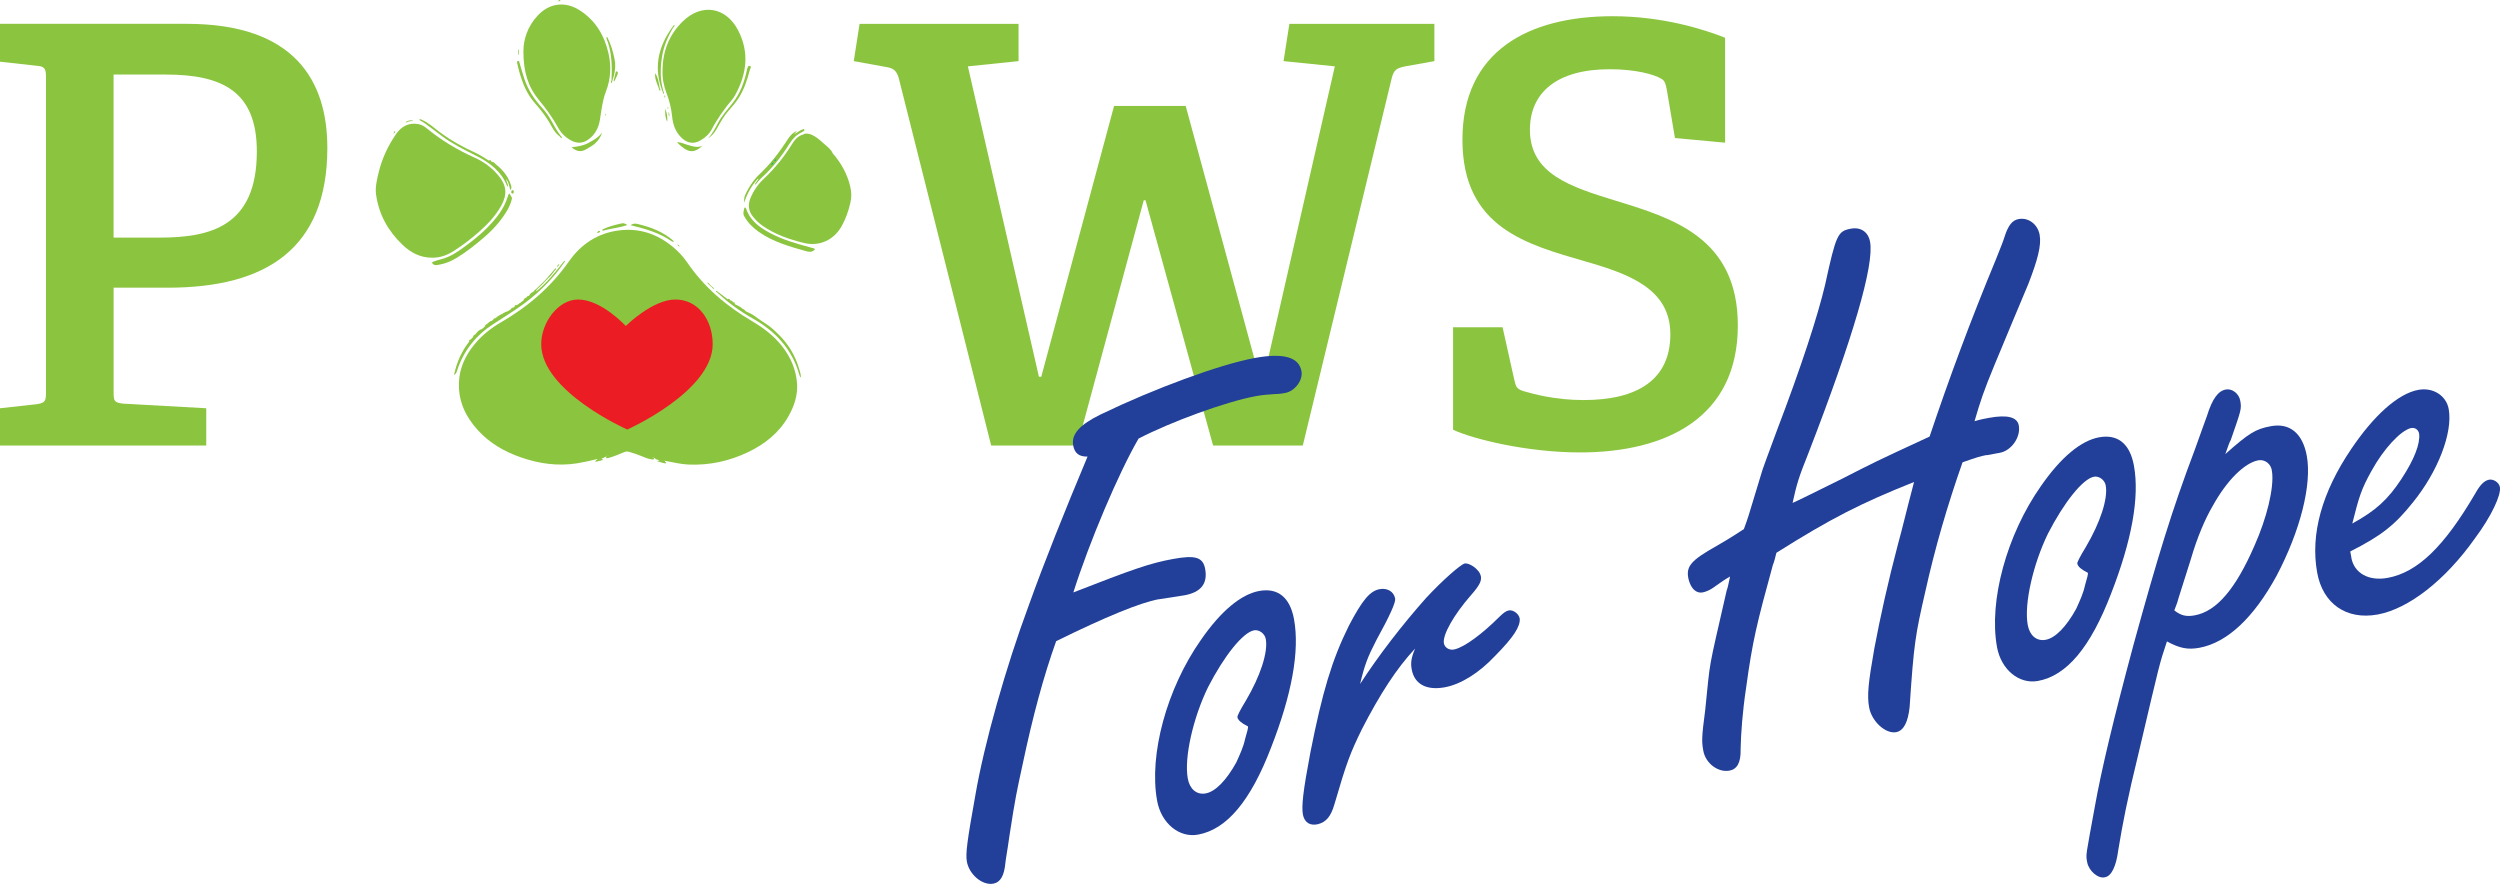 <?xml version="1.0" encoding="UTF-8"?> <svg xmlns="http://www.w3.org/2000/svg" id="a" viewBox="0 0 512 181.01"><g><path d="M0,91.24v-7.63l7.51-.83c1.67-.24,1.91-.6,1.91-2.39V15.86c0-1.79-.24-2.27-1.91-2.39l-7.51-.83V4.88H38.29c22.07,0,28.75,11.69,28.75,25.41,0,20.64-12.52,28.63-32.68,28.63h-11.09v21.35c0,1.91,.12,2.15,1.91,2.39l17.06,.95v7.63H0ZM32.68,48.66c10.38,0,19.92-2.27,19.92-17.65,0-12.17-6.92-15.74-18.61-15.74h-10.73V48.66h9.42Z" fill="#8bc53f"></path><path d="M248.44,91.24l-13.84-50.22h-.36l-13.6,50.22h-17.65L184.03,15.86c-.48-1.43-1.07-1.91-2.62-2.15l-6.56-1.19,1.19-7.63h32.56v7.63l-10.38,1.07,14.55,63.57h.48l14.91-55.46h14.67l15.27,56.18h.6l14.67-64.29-10.5-1.07,1.19-7.63h29.7v7.63l-5.96,1.07c-1.67,.36-2.27,.6-2.74,2.27l-18.25,75.38h-18.37Z" fill="#8bc53f"></path><path d="M343.03,28.26l-1.67-9.9c-.24-1.31-.48-1.91-1.19-2.27-1.43-.84-5.13-1.91-10.5-1.91-10.97,0-16.34,4.89-16.34,12.4,0,9.07,8.35,11.69,17.65,14.55,11.69,3.58,24.93,7.63,24.93,25.53,0,18.97-14.79,26-32.32,26-10.85,0-21.95-2.74-26-4.65v-20.99h10.14l2.39,10.73c.36,1.55,.48,1.91,2.03,2.39,1.67,.48,6.2,1.79,12.17,1.79,11.21,0,17.77-4.29,17.77-13.48s-8.23-12.29-17.41-14.91c-11.81-3.46-25.17-6.8-25.17-24.93s13.48-25.29,30.77-25.29c10.14,0,18.49,2.62,23.02,4.41V29.22l-10.26-.95Z" fill="#8bc53f"></path></g><g><path d="M122.36,94c-1.38,.34-2.77,.66-4.18,.89-3.95,.62-7.78,.08-11.53-1.23-3.34-1.16-6.34-2.89-8.75-5.52-2.53-2.76-4.05-5.93-3.91-9.79,.11-3.03,1.34-5.59,3.23-7.88,1.51-1.83,3.35-3.29,5.4-4.47,5.52-3.2,10.25-7.25,13.94-12.52,2.47-3.52,5.89-5.74,10.19-6.29,4.15-.54,7.84,.71,11.05,3.37,1.12,.93,2.12,1.99,2.94,3.19,3.45,5.06,8,8.91,13.24,12,2.35,1.39,4.51,3,6.2,5.17,1.77,2.26,2.86,4.81,3.06,7.66,.16,2.41-.6,4.63-1.79,6.72-1.92,3.36-4.79,5.64-8.21,7.28-3.87,1.86-7.96,2.75-12.27,2.56-1.6-.07-3.15-.48-4.72-.75-.17-.12-.35,.04-.52-.02-.26-.07-.5-.17-.76-.24-.19-.08-.4-.07-.6-.11-.06-.01-.11-.03-.16-.06-.17-.2-.43-.25-.65-.36-.1-.07-.2-.13-.28-.14,.04,.06,.17,.06,.25,.14,.15,.13,.45,.11,.44,.41-.25,.18-.51,.08-.77,.02-.56-.09-1.08-.32-1.6-.53-.81-.32-1.62-.63-2.46-.87-.46-.13-.73-.26-1.27-.04-1.05,.42-2.1,.9-3.21,1.19-.19,.04-.48,.18-.52-.08-.06-.35,.36-.39,.54-.53-.3,.08-.54,.37-.87,.49-.22,.06-.43,.12-.65,.2-.13,.04-.26,.08-.39,.12-.13,.05-.26,.06-.4,.04Z" fill="#8bc53f"></path><path d="M88.52,52.78c-2.41,0-4.38-1.01-6.08-2.64-2.95-2.81-4.84-6.19-5.42-10.27-.21-1.5,.15-2.93,.48-4.35,.68-2.92,1.91-5.59,3.61-8.05,1.11-1.59,2.59-2.42,4.59-2.05,.64,.12,1.18,.44,1.67,.84,3,2.46,6.29,4.45,9.84,6.03,1.87,.83,3.51,2.05,4.85,3.64,1.68,1.99,1.88,3.85,.62,6.14-1.17,2.13-2.81,3.86-4.62,5.45-1.61,1.42-3.32,2.71-5.12,3.87-1.35,.87-2.8,1.41-4.43,1.39Z" fill="#8bc53f"></path><path d="M107.2,10.52c-.03-2.29,.79-5.09,2.96-7.38,2.39-2.52,5.57-2.92,8.52-1.06,3.27,2.07,5.09,5.15,5.94,8.85,.6,2.64,.47,5.26-.52,7.79-.73,1.88-.92,3.87-1.24,5.83-.28,1.69-1.04,3.14-2.51,4.12-1.03,.68-2.11,.73-3.22,.18-1.22-.61-2.18-1.53-2.83-2.7-1.12-2.06-2.48-3.92-3.97-5.72-2.16-2.61-3.14-5.7-3.14-9.91Z" fill="#8bc53f"></path><path d="M135.69,14.4c.03-3.89,1.33-7.28,4.13-10.01,3.86-3.77,8.82-3,11.33,1.78,2.35,4.51,1.81,8.95-.58,13.29-.16,.29-.34,.58-.55,.84-1.63,1.93-3.09,3.97-4.27,6.21-.51,.97-1.36,1.71-2.32,2.26-1.32,.76-2.57,.59-3.7-.42-1.36-1.21-1.91-2.78-2.08-4.52-.17-1.64-.55-3.22-1.14-4.75-.58-1.5-.89-3.06-.82-4.68Z" fill="#8bc53f"></path><path d="M170.51,31.37c1.73,1.96,2.97,4.19,3.6,6.75,.27,1.13,.32,2.23,.06,3.36-.39,1.69-.94,3.31-1.79,4.82-1.62,2.89-4.59,4.24-7.78,3.45-2.96-.73-5.83-1.72-8.37-3.47-.75-.51-1.39-1.15-1.97-1.84-.99-1.18-1.13-2.49-.56-3.88,.63-1.51,1.56-2.85,2.74-3.96,2.19-2.05,4.06-4.36,5.65-6.9,.58-.94,1.22-1.82,2.37-2.14,.15-.12,.34-.16,.52-.2,.98-.03,1.76,.44,2.51,1,.22,.16,.41,.36,.64,.51,.55,.58,1.22,1,1.76,1.59,.26,.28,.5,.55,.63,.91Z" fill="#8bc53f"></path><path d="M104.85,40.68c-.18,.74-.46,1.49-.85,2.18-1.22,2.16-2.83,3.98-4.7,5.61-1.8,1.57-3.67,3.04-5.7,4.3-1.32,.82-2.75,1.36-4.3,1.53-.23,.03-.41-.08-.58-.19-.29-.19-.3-.41,.04-.53,.5-.18,1.02-.34,1.53-.47,2.11-.52,3.8-1.79,5.49-3.05,1.83-1.37,3.57-2.84,5.08-4.56,1.35-1.54,2.5-3.18,3.1-5.17,.05-.18,.12-.36,.2-.52,.06-.11,.24-.21,.28-.05,.08,.32,.42,.52,.41,.92Z" fill="#8bc53f"></path><path d="M166.89,51.04c-.45,.65-1.18,.57-1.76,.41-3.38-.95-6.78-1.89-9.71-3.95-1.23-.87-2.29-1.9-3.02-3.25-.31-.57-.07-1.08,.03-1.6,.04-.21,.22-.24,.32,0,.02,.04,.05,.07,.07,.11,.82,2.43,2.71,3.8,4.84,4.94,2.61,1.4,5.44,2.2,8.28,2.96,.26,.07,.51,.15,.77,.23,.07,.02,.18,.01,.18,.16Z" fill="#8bc53f"></path><path d="M109.89,59.6c2.21-1.77,3.93-3.98,5.67-6.18,.12-.03,.18,0,.12,.13-1.67,2.5-3.69,4.7-5.94,6.69-2.67,2.37-5.72,4.19-8.7,6.12-3.54,2.29-6.07,5.43-7.41,9.47-.11,.34-.18,.72-.65,.98,.55-2.61,1.56-4.9,3.16-6.91,.06-.13,.1-.27,.24-.36l.52-.52c.14-.21,.33-.36,.51-.54,.3-.32,.63-.6,.9-.95,.43-.07,.69-.41,.99-.67,.15-.15,.28-.33,.48-.44,.35-.26,.68-.56,1.09-.74,.2-.15,.4-.29,.61-.41,.17-.05,.24-.21,.36-.32,.37-.21,.78-.36,1.11-.62,.3-.14,.57-.32,.85-.5,.16-.09,.34-.15,.49-.27,.13-.09,.27-.17,.39-.26,.14-.08,.27-.16,.39-.27,.12-.1,.26-.19,.39-.28,.11-.06,.21-.16,.33-.2,.15-.05,.21-.23,.37-.26,.13-.03,.23-.11,.32-.2,.04-.04,.08-.07,.13-.09,.14-.08,.26-.18,.38-.28,.04-.03,.08-.06,.13-.09,.16-.05,.25-.19,.37-.29,.04-.04,.08-.07,.13-.09,.16-.09,.3-.22,.45-.34,.04-.03,.09-.07,.14-.09,.27-.16,.46-.41,.72-.57,.29-.26,.56-.55,.96-.66Z" fill="#8bc53f"></path><path d="M152.74,63.75c.62,.31,1.32,.58,1.84,.99,.9,.7,1.88,1.27,2.8,1.93,.65,.46,1.21,1,1.79,1.55,2.23,2.11,3.76,4.62,4.57,7.58,.07,.24,.15,.47,.2,.71,.05,.24,.07,.49,.11,.82-.26-.19-.29-.43-.36-.64-1.5-5.2-4.85-8.82-9.48-11.44-2.63-1.48-5.08-3.25-7.29-5.33-.09-.08-.21-.12-.32-.18l.15-.18,2.2,1.67c.2,.08,.42,.12,.54,.34,.23,.09,.37,.3,.6,.38,.16,.06,.28,.17,.36,.32,.51,.29,1.09,.45,1.52,.88,.11,.1,.24,.17,.39,.22h0c.16,.09,.25,.26,.38,.38Z" fill="#8bc53f"></path><path d="M103.71,36.76c-.03,.5,.37,.9,.32,1.42-.05-.01-.14,0-.15-.03-1.18-3.05-3.6-4.87-6.39-6.27-2.37-1.19-4.73-2.36-6.88-3.93-1.16-.85-2.28-1.74-3.44-2.59-.41-.3-.87-.54-1.33-.81,.29-.27,.49-.03,.68,.05,1.35,.6,2.41,1.63,3.58,2.49,2.31,1.71,4.8,3.09,7.41,4.27,.94,.42,1.75,1.05,2.64,1.54,.22,0,.32,.19,.48,.28,.05,.02,.1,.05,.15,.08,.27,.2,.47,.48,.76,.65,.81,.6,1.42,1.38,1.97,2.21,.12,.19,.26,.38,.18,.63Z" fill="#8bc53f"></path><path d="M114.66,27.97c-.63-.47-1.13-1.07-1.5-1.75-.97-1.83-2.17-3.49-3.55-5.02-1.67-1.86-2.58-4.11-3.25-6.47-.17-.59-.29-1.2-.44-1.79-.05-.2-.03-.42,.17-.47,.2-.05,.24,.18,.29,.33,.34,1.14,.64,2.3,1.03,3.42,.76,2.23,2.03,4.16,3.63,5.89,.73,.78,1.33,1.66,1.85,2.59,.6,1.07,1.19,2.14,1.94,3.12,.03,.14-.02,.18-.15,.16Z" fill="#8bc53f"></path><path d="M145.01,28.33c.83-.87,1.39-1.9,1.92-2.94,.82-1.6,2.02-2.9,3.12-4.3,1.58-2,2.41-4.35,2.94-6.82,0-.04,0-.09,.01-.12,.15-.26,.14-.78,.58-.63,.41,.14,.06,.53,0,.76-.54,2.04-1.17,4.06-2.34,5.85-.57,.88-1.24,1.67-1.94,2.44-1.02,1.14-1.76,2.46-2.49,3.79-.44,.8-1.03,1.48-1.8,1.98Z" fill="#8bc53f"></path><path d="M155.16,36.66c-1.26,1.41-2.18,3.01-2.73,4.83-.2-1.14,.38-2.04,.89-2.93,.6-1.04,1.31-2.02,2.2-2.85,2.34-2.18,4.23-4.71,5.96-7.39,.4-.62,.95-1.15,1.68-1.51-.06,.32-.38,.39-.45,.64,.05,.08,.04,.17-.01,.23-1.27,1.48-2.13,3.26-3.38,4.76-.05,.06-.11,.13-.17,.18-.16,.14-.36,.24-.45,.45-.05,.1-.1,.19-.19,.26-.18,.15-.37,.29-.46,.53-.05,.13-.13,.25-.24,.34-.73,.56-1.31,1.27-1.97,1.9-.21,.2-.4,.42-.67,.55Z" fill="#8bc53f"></path><path d="M135.74,18.88c-1.94-4.84-1.02-9.25,1.99-13.36,.12-.03,.18,0,.13,.14-1.12,1.89-1.97,3.88-2.3,6.08-.34,2.3-.38,4.57,.27,6.82,.02,.06,0,.13,.01,.19,.07,.13,0,.15-.11,.13Z" fill="#8bc53f"></path><path d="M158.42,33.25l.14-.29c.19-.05,.29-.24,.47-.31,.55-.8,1.11-1.6,1.65-2.4,.64-.96,1.22-1.96,2.03-2.81,.59-.23,1.03-.75,1.65-.92,.14-.04,.28-.17,.37,.02,.08,.17-.07,.27-.18,.35-.12,.08-.25,.15-.38,.21-1.05,.5-1.83,1.29-2.44,2.27-1.6,2.56-3.43,4.93-5.68,6.96-.48,.43-.87,.96-1.3,1.45-.11,.03-.17,0-.12-.12,.23-.33,.46-.66,.69-.99,.19-.49,.63-.75,.97-1.1,.48-.49,.92-1.01,1.48-1.42l.14-.41c.23-.11,.37-.3,.51-.49Z" fill="#8bc53f"></path><path d="M123.33,27.12c-.3,.95-.84,1.74-1.59,2.37-.49,.42-1.07,.7-1.61,1.04-1.12,.69-2.1,.5-3.07-.39,1.21-.1,2.4-.3,3.43-.86,1.03-.56,2.11-1.13,2.84-2.17Z" fill="#8bc53f"></path><path d="M137.5,49.38c-2.48-1.72-5.34-2.53-8.35-3.26,.55-.41,1.05-.34,1.42-.25,2.72,.64,5.3,1.61,7.43,3.52-.11,.17-.11,.17-.49,0Z" fill="#8bc53f"></path><path d="M125.24,16.48c.12-2.63,.09-5.25-.73-7.79-.09-.29-.3-.55-.27-.88-.04-.12-.12-.25,.11-.25,.76,1.47,1.22,3.05,1.53,4.66,.3,1.55-.02,3.03-.52,4.49-.23,.01-.14-.13-.12-.24Z" fill="#8bc53f"></path><path d="M143.87,29.86c-1.87,1.65-3.02,1.47-5.22-.7,.71-.09,1.32,.26,1.97,.45,1.06,.3,2.11,.75,3.24,.25Z" fill="#8bc53f"></path><path d="M123.38,47.01c1.25-.65,2.62-.96,3.98-1.27,.35-.08,.69,.06,1.11,.34-1.67,.61-3.38,.69-4.97,1.18-.11-.05-.17-.12-.12-.25Z" fill="#8bc53f"></path><path d="M103.71,36.76c-.57-1.08-1.31-2.03-2.29-2.76-.18-.32-.45-.54-.74-.75l.02,.02s-.05-.05-.04-.07c.01-.03,.03-.04,.04-.04,.41-.08,.58,.28,.83,.48,1.32,1.04,2.39,2.28,2.97,3.88,.16,.45,.42,.91,.03,1.41-.27-.73-.3-1.53-.81-2.15Z" fill="#8bc53f"></path><path d="M134.98,18.25c-.36-1.07-.94-2.08-.8-3.26,.64,.94,.75,2.04,.94,3.11,.05,.14-.02,.18-.14,.16Z" fill="#8bc53f"></path><path d="M136.25,22.29c.4,.95,.46,1.78,.4,2.63-.41-.77-.45-1.61-.4-2.63Z" fill="#8bc53f"></path><path d="M125.67,16.6c.12-.54,.23-1.09,.38-1.62,.03-.12,.02-.4,.25-.36,.26,.05,.28,.32,.21,.51-.2,.52-.45,1.02-.69,1.53l-.15-.05Z" fill="#8bc53f"></path><path d="M112.28,56.95c-.71,.8-1.46,1.56-2.26,2.27-.09,.07-.18,.08-.26,0,.59-.57,1.19-1.14,1.77-1.71,.22-.22,.41-.46,.62-.69,.07,.01,.12,.06,.13,.13Z" fill="#8bc53f"></path><path d="M157.77,34.15c-.82,.84-1.63,1.68-2.45,2.52l-.16-.02c.72-.92,1.62-1.67,2.43-2.51,.03-.03,.12,0,.18,0Z" fill="#8bc53f"></path><path d="M112.28,56.95l-.13-.13c.54-.63,1.08-1.26,1.62-1.89l.15,.13c-.58,.6-.95,1.38-1.64,1.89Z" fill="#8bc53f"></path><path d="M135.76,94.24c.18,0,.35,.02,.49,.14-.29,.37,.36,.14,.13,.51-.29,.02-.67-.1-1.05-.23,.19-.08,.21-.2,.11-.36,.08-.13,.2-.09,.31-.06Z" fill="#8bc53f"></path><path d="M122.36,94c.08-.13,.22-.13,.35-.15,.12-.03,.23-.06,.31,.08,0,.18-.16,.22-.27,.29-.07,.04-.13,.09-.11,.18-.22,.17-.47,.09-.74,.15,.03-.32,.41-.3,.47-.55Z" fill="#8bc53f"></path><path d="M102.96,64.39c-.22,.51-.77,.43-1.16,.63-.05,.04-.1,.04-.15,0,.33-.35,.78-.49,1.18-.74,.06,.02,.1,.05,.13,.11Z" fill="#8bc53f"></path><path d="M105.22,39.32c.03,.22-.12,.31-.28,.32-.22,0-.24-.18-.22-.35,.02-.17,.07-.36,.27-.34,.17,.02,.26,.18,.23,.37Z" fill="#8bc53f"></path><path d="M100.93,65.74c-.38,.25-.75,.51-1.13,.76-.06,0-.1-.04-.11-.09,.33-.33,.67-.65,1.14-.76,.06,0,.1,.03,.1,.09Z" fill="#8bc53f"></path><path d="M108.37,60.62c.11-.48,.51-.68,.88-.9,.05-.05,.09-.05,.15-.01,.02,.35-.32,.43-.47,.65-.18,.07-.3,.22-.48,.29l-.08-.03Z" fill="#8bc53f"></path><path d="M102.96,64.39l-.13-.11c.25-.14,.49-.27,.74-.41,.08-.05,.15-.06,.23,0-.16,.36-.48,.47-.84,.52Z" fill="#8bc53f"></path><path d="M108.91,60.36c.06-.28,.37-.38,.47-.63,.1-.15,.2-.27,.39-.13,.04,0,.08,0,.12,0l-.89,.75s-.06,.04-.09,0Z" fill="#8bc53f"></path><path d="M98.3,67.54c-.15,.47-.54,.71-.9,.99-.03-.03-.04-.06-.03-.09,.01-.03,.02-.04,.03-.04,.27-.32,.53-.64,.9-.86Z" fill="#8bc53f"></path><path d="M100.93,65.74l-.1-.09c.18-.19,.3-.47,.61-.5,.09,.06,.18,.11,.12,.24l-.63,.36Z" fill="#8bc53f"></path><path d="M122.65,94.15l.31-.16c.06-.06,.11-.12,.19-.15,.06,0,.1,.01,.13,.06-.03,.18,.14,.17,.23,.23-.09,.14-.23,.12-.36,.14-.18,0-.4,.21-.49-.12Z" fill="#8bc53f"></path><path d="M107.24,61.49c.05-.37,.33-.49,.63-.59,.04,.05,.05,.1,.05,.16-.06,.14-.2,.2-.3,.31h.01c-.1,.04-.2,.1-.31,.14l-.08-.03Z" fill="#8bc53f"></path><path d="M109.77,59.6l-.39,.13h-.13c.13-.21,.3-.38,.51-.51h.26c-.08,.13-.17,.25-.25,.38Z" fill="#8bc53f"></path><path d="M122.79,47.27l.1,.16c-.11,.27-.34,.2-.61,.28,.09-.36,.3-.39,.51-.44Z" fill="#8bc53f"></path><path d="M114.55,53.99c-.03,.29-.18,.5-.44,.72-.04-.42,.32-.5,.44-.72Z" fill="#8bc53f"></path><path d="M149.48,61.61c-.21-.08-.37-.21-.52-.37,.32-.11,.52,.02,.64,.32,0,.1-.04,.12-.12,.05Z" fill="#8bc53f"></path><path d="M137.01,23.91c-.04-.3-.08-.6-.14-.98,.29,.37,.25,.7,.14,.98Z" fill="#8bc53f"></path><path d="M135.48,94.38c.11,.03,.3,.05,.26,.18-.06,.19-.28,.04-.41,.11-.13-.04-.26-.09-.39-.13,.09-.14,.23-.18,.38-.21,.06,0,.11,.02,.16,.06Z" fill="#8bc53f"></path><path d="M100.69,33.15s0,.08,0,.11c-.28,.04-.38-.19-.52-.36,.36-.31,.37,.12,.52,.24Z" fill="#8bc53f"></path><path d="M149.48,61.61s.08-.04,.12-.05c.33-.1,.41,.33,.69,.33l-.05,.03h-.06c-.36,.2-.49-.15-.7-.3Z" fill="#8bc53f"></path><path d="M106.09,11.04v-.86h.13v1.01c-.12,.01-.19-.02-.13-.15Z" fill="#8bc53f"></path><path d="M97.4,68.4v.13c-.12,.21-.25,.42-.5,.5-.08-.41,.37-.39,.5-.63Z" fill="#8bc53f"></path><path d="M84.55,24.8c-.3,.03-.6-.02-.89,.11-.06-.02-.11-.05-.14-.11,.32-.23,.67-.13,1.02-.1,.05,.02,.06,.04,.05,.07-.01,.02-.03,.03-.04,.03Z" fill="#8bc53f"></path><path d="M107.87,60.97s0-.05,0-.07c.09-.22,.24-.35,.5-.29h0c.11,.15-.06,.22-.1,.33l-.12,.06c-.09-.03-.19,.07-.28-.03Z" fill="#8bc53f"></path><path d="M150.18,61.9s.07,0,.11-.02c.26,.05,.16,.25,.17,.4-.17-.07-.42-.08-.27-.38Z" fill="#8bc53f"></path><path d="M104.96,62.99s.08,.05,.12,.07c-.02,.24-.13,.33-.37,.25l.02-.18,.24-.14Z" fill="#8bc53f"></path><path d="M145.29,58.34c-.19-.09-.32-.25-.47-.48,.34,.05,.46,.29,.61,.48-.05,.06-.09,.06-.14,0Z" fill="#8bc53f"></path><path d="M135.34,94.39c-.09,.16-.26,.1-.39,.14-.14,0-.28,0-.39-.12,.14-.05,.32,.01,.42-.16,.18-.11,.29-.04,.37,.14Z" fill="#8bc53f"></path><path d="M99.69,66.4l.11,.09c-.18,.11-.27,.33-.5,.37,.03-.24,.19-.37,.39-.47Z" fill="#8bc53f"></path><path d="M114.66,27.97l.15-.16c.2,.11,.27,.27,.23,.51-.19-.07-.29-.21-.39-.35Z" fill="#8bc53f"></path><path d="M139.2,50.47c-.26,0-.36-.15-.46-.39,.25,.06,.35,.19,.46,.39Z" fill="#8bc53f"></path><path d="M145.82,58.71c.13,.13,.38,.17,.38,.57l-.53-.56c.05-.06,.1-.07,.15,0Z" fill="#8bc53f"></path><path d="M105.85,62.48v.14c-.12,.01-.08,.25-.26,.19-.09-.03-.18-.06-.27-.09,.15-.14,.27-.34,.53-.25Z" fill="#8bc53f"></path><path d="M137.87,5.66l-.13-.14c.09-.17,.19-.34,.47-.42-.08,.25-.17,.42-.34,.55Z" fill="#8bc53f"></path><path d="M114.31,.29c.12-.25,.26-.45,.51-.1l-.51,.1Z" fill="#8bc53f"></path><path d="M122.65,94.15c.13,.18,.33,.06,.49,.12-.15,.13-.33,.11-.5,.13-.07-.03-.19-.06-.19-.1,0-.12,.1-.14,.2-.16Z" fill="#8bc53f"></path><path d="M80.85,26.79c.17,.29,.02,.45-.29,.55l.3-.54h-.01Z" fill="#8bc53f"></path><path d="M83.53,24.8l.14,.11c-.19,.02-.35,.22-.6,.12,.13-.16,.28-.23,.47-.23Z" fill="#8bc53f"></path><path d="M145.82,58.71h-.15c-.17-.08-.28-.21-.37-.37h.14l.38,.37Z" fill="#8bc53f"></path><path d="M101.56,65.38l-.12-.24,.21-.12h.15c.14,.27-.09,.29-.24,.36Z" fill="#8bc53f"></path><path d="M134.98,18.25l.14-.16c.19,.14,.08,.32,.1,.51-.18-.08-.24-.2-.24-.35Z" fill="#8bc53f"></path><path d="M125.24,16.48l.12,.24c-.04,.11-.08,.21-.14,.37-.14-.25-.11-.44,.02-.61Z" fill="#8bc53f"></path><path d="M124.13,23.32c-.01,.11,0,.32-.04,.33-.16,.02-.07-.12-.09-.19,0-.05,.02-.11,.04-.16l.08,.03Z" fill="#8bc53f"></path><path d="M136.8,21.86c.08,.15,.1,.3,0,.45-.09-.16-.1-.3,0-.45Z" fill="#8bc53f"></path><path d="M136.12,19.49c.04,.09,.1,.17,.12,.27,.02,.08,.08,.24-.08,.22-.09-.01-.09-.16-.06-.26-.05-.08-.05-.15,.02-.22Z" fill="#8bc53f"></path><path d="M96.38,69.55c0,.16-.06,.3-.24,.36-.15-.27,.02-.33,.24-.36Z" fill="#8bc53f"></path><path d="M135.99,19.12l-.11,.13-.13-.37,.11-.13c.14,.09,.12,.24,.13,.37Z" fill="#8bc53f"></path><path d="M135.34,94.39l-.37-.14-.23-.14c0-.23,.12-.16,.25-.12,.26,.06,.54,.08,.77,.25-.1,.04-.22,.02-.28,.14h-.15Z" fill="#8bc53f"></path><path d="M133.59,93.49l-.15,.15c-.18-.1-.35-.2-.62-.35,.37-.04,.57,.07,.77,.2Z" fill="#8bc53f"></path><path d="M123.74,93.5c-.06,.25-.27,.32-.47,.4l-.04-.04c-.06-.04-.15-.06-.16-.15l.67-.22Z" fill="#8bc53f"></path><path d="M134.99,93.99l-.25,.12-.27,.02-.14-.25c.24-.07,.46-.03,.66,.11Z" fill="#8bc53f"></path><path d="M123.07,93.72l.16,.15-.27,.12c-.04-.12-.16-.11-.25-.14,.09-.12,.23-.12,.36-.13Z" fill="#8bc53f"></path><path d="M108.27,60.94l.1-.33c.18-.08,.31-.29,.55-.25,.03,0,.06,0,.1,0-.25,.2-.49,.39-.74,.59Z" fill="#8bc53f"></path><path d="M107.87,60.97c.1-.05,.19-.08,.28,.03-.15,.17-.25,.39-.52,.38l.25-.4Z" fill="#8bc53f"></path><path d="M106.88,61.75h.24c-.12,.2-.27,.36-.52,.38l.28-.38Z" fill="#8bc53f"></path><path d="M107.11,61.75l.12-.27c.13-.04,.27-.08,.4-.12-.12,.2-.25,.39-.52,.39Z" fill="#8bc53f"></path><path d="M106.37,62.12h.25c-.09,.14-.15,.33-.39,.25l.14-.25Z" fill="#8bc53f"></path><path d="M100.67,33.24c.37,.13,.68,.32,.74,.75-.28-.22-.55-.44-.74-.75Z" fill="#8bc53f"></path></g><path d="M158.42,33.25c-.04,.3-.19,.49-.51,.49,.14-.19,.27-.4,.51-.49Z" fill="#00a69c"></path><path d="M159.03,32.65c-.14,.13-.17,.42-.47,.31,.13-.13,.18-.41,.47-.31Z" fill="#00a69c"></path><g><path d="M237.27,122.73c-3.73,.68-10.9,3.62-20.97,8.58-2.55,7.14-4.77,15.26-6.91,25.44-1.21,5.56-1.45,6.64-2.61,14.12-.58,4.11-.76,4.74-.87,5.79-.24,2.71-1.04,4.05-2.47,4.31-2.3,.42-4.95-1.91-5.42-4.49-.29-1.58,0-4.01,1.77-13.82,1.8-10.41,6.21-26.05,10.88-38.62,3.24-9.05,7.42-19.45,12.06-30.53-1.77,.03-2.65-.7-2.94-2.28-.42-2.3,1.3-4.24,5.66-6.37,10.9-5.26,24.37-10.24,31.55-11.55,5.88-1.08,9.02-.17,9.54,2.7,.34,1.86-1.33,4.1-3.34,4.47-.57,.1-1.15,.21-2.03,.22-1.32,.09-2.49,.16-3.93,.42-6.17,1.13-17.43,5.26-24.06,8.7-4.06,6.97-10.07,21.12-13.36,31.51,12.18-4.75,15.66-5.98,20.4-6.85,4.59-.84,6.16-.38,6.6,2.06,.55,3.01-.91,4.76-4.21,5.37l-5.34,.83Z" fill="#224099"></path><path d="M265.02,126.85c1.18,6.46-.45,15.36-4.69,26.22-4.22,11-9.09,16.79-14.97,17.86-3.87,.71-7.54-2.33-8.38-6.92-1.73-9.47,2.01-23.05,8.95-32.93,4.1-5.94,8.22-9.36,11.95-10.05,3.87-.71,6.33,1.36,7.14,5.81Zm-11.6,20.06q-.08-.43,1.74-3.43c2.94-4.99,4.57-9.88,4.07-12.61-.21-1.15-1.4-1.97-2.4-1.78-2.3,.42-6.15,5.28-9.43,11.66-3.02,6.19-4.93,14.4-4.14,18.7,.39,2.15,1.8,3.38,3.67,3.04,2.01-.37,4.25-2.71,6.26-6.34,.74-1.62,1.48-3.24,1.8-4.78,.45-1.57,.73-2.51,.56-2.62-1.31-.65-2.01-1.26-2.12-1.84Z" fill="#224099"></path><path d="M292.21,122.31c2.97-3.21,6.92-6.75,7.78-6.91,.57-.1,1.71,.43,2.44,1.19,.54,.5,.78,1.04,.86,1.47,.16,.86-.26,1.83-1.98,3.77-3.56,4.06-5.91,8.2-5.6,9.92,.18,1,1.32,1.54,2.3,1.21,1.98-.51,5.52-3.08,9.15-6.72,.76-.73,1.28-1.12,1.85-1.23,.86-.16,2.05,.66,2.23,1.67,.14,1.61-1.24,3.79-4.99,7.59-3.35,3.58-7.08,5.89-10.38,6.49-3.73,.68-6.2-.65-6.75-3.66-.24-1.29-.13-2.35,.7-4.28-3.84,4.11-7.19,9.32-10.91,16.53-2.37,4.88-3.08,6.64-5.63,15.41-.73,2.51-1.72,3.58-3.27,4.01-1.7,.46-2.88-.36-3.17-1.94-.31-1.72,.02-4.75,1.53-12.73,2.47-12.46,4.4-18.9,7.86-25.91,2.75-5.25,4.32-7.17,6.33-7.53,1.58-.29,2.91,.5,3.17,1.94q.21,1.15-3.8,8.41c-1.86,3.6-2.46,5.2-3.38,9.07,3.82-5.89,8.61-12.1,13.65-17.77Z" fill="#224099"></path><path d="M406.85,93.19c-1.29,.24-2.27,.56-4.92,1.49-3.12,8.87-5.67,17.65-7.62,26.45-2.06,8.98-2.35,10.66-3.22,23.72-.34,3.03-1.2,4.81-2.77,5.1-2.15,.39-5-2.2-5.52-5.07-.45-2.44-.18-5.01,1.06-12.06,1.28-6.76,2.83-13.71,4.84-21.35,1.16-4.21,1.29-5.13,3.3-12.76-10.92,4.37-16.89,7.39-28.19,14.5-.25,1.08-.52,2.02-.73,2.51-3.29,12.02-4.15,15.44-5.48,25.17-.74,4.88-1.07,9.54-1.12,12.51,.07,2.81-.73,4.14-2.3,4.43-2.3,.42-4.87-1.48-5.34-4.06-.34-1.87-.36-2.75,.39-8.38,1.12-10.88,.46-7.2,4.41-24.53,.12-.17,.36-1.25,.68-2.79-1.47,.86-1.07,.64-3.7,2.46-.67,.42-1.36,.69-1.93,.8-1.29,.24-2.36-.76-2.85-2.59-.64-2.7,.32-3.91,5.84-7,3.35-1.95,3.47-2.12,5.46-3.37,1.08-3.01,.42-.96,3.47-11.01,.25-1.08,1.56-4.44,3.24-9.04,5.11-13.39,8.43-23.64,9.93-29.99,2.26-10.35,2.58-11,5.31-11.5,2.01-.37,3.54,.69,3.9,2.7,.87,4.73-3.41,19.46-12.67,43.39-1.94,4.8-2.39,6.37-3.2,10.08l1.09-.5c2.86-1.41,.14-.03,9.12-4.49,6.78-3.46,6.23-3.22,17.85-8.6,4.03-12.01,8.4-23.78,13.65-36.45,.81-2.08,1.43-3.52,1.7-4.46,.75-2.36,1.6-3.41,2.89-3.64,2.01-.37,3.9,1.07,4.3,3.22,.39,2.15-.4,5.12-2.31,10.06-4.14,9.8-2.06,4.97-6.91,16.54-2.26,5.46-2.93,7.5-4.11,11.58,1.26-.38,2.41-.59,2.99-.69,3.73-.68,5.75-.16,6.07,1.56,.45,2.44-1.57,5.18-3.87,5.6l-2.73,.5Z" fill="#224099"></path><path d="M437.03,95.38c1.18,6.46-.45,15.36-4.69,26.22-4.22,11-9.09,16.79-14.97,17.86-3.87,.71-7.54-2.33-8.38-6.92-1.73-9.47,2.01-23.05,8.95-32.93,4.1-5.94,8.22-9.36,11.95-10.05,3.87-.71,6.33,1.36,7.14,5.81Zm-11.6,20.07q-.08-.43,1.75-3.43c2.94-4.99,4.57-9.88,4.07-12.61-.21-1.15-1.4-1.97-2.4-1.78-2.3,.42-6.15,5.28-9.43,11.66-3.02,6.19-4.93,14.4-4.14,18.7,.39,2.15,1.8,3.38,3.67,3.04,2.01-.37,4.25-2.71,6.25-6.34,.74-1.62,1.48-3.24,1.8-4.78,.45-1.57,.73-2.51,.56-2.62-1.31-.65-2.01-1.26-2.12-1.84Z" fill="#224099"></path><path d="M465.09,87.28c3.87-.71,6.5,1.48,7.34,6.07,1.08,5.88-1.34,15.37-6.18,24.56-4.66,8.56-10.1,13.71-15.84,14.76-2.3,.42-3.98,.13-6.62-1.31-1.62,4.89-1.35,3.95-5.69,22.39-2.54,10.4-3.36,14.85-4.28,20.36-.43,3.34-1.4,5.3-2.69,5.54-1.41,.41-3.35-1.31-3.67-3.04-.31-1.72-.33-.98,1.59-11.56,1.32-7.36,3.75-17.59,7.9-33.03,4.9-17.8,7.86-27.54,12.56-39.96,1.17-3.33,2.07-5.72,2.46-6.83,1.12-3.62,2.32-5.17,3.89-5.46,1.29-.24,2.68,.84,2.94,2.28,.31,1.72,.2,1.89-1.94,8.07-.23,.34-.62,1.45-1.11,2.87,4.85-4.3,6.18-5.13,9.34-5.71Zm-19.79,37.73c1.38,1.08,2.47,1.33,4.19,1.01,4.45-.81,8.36-5.38,12.22-14.25,2.52-5.65,4.06-11.86,3.6-15.19-.14-1.61-1.5-2.54-2.79-2.31-2.87,.53-6.51,4.16-9.4,9.43-1.47,2.49-3.14,6.36-4.41,10.74l-2.54,8.03-.27,.94-.3,.8-.3,.8Z" fill="#224099"></path><path d="M481.55,114.22c.58,3.16,3.55,4.84,7.43,4.13,6.17-1.13,11.58-6.42,17.91-17.21,1-1.81,1.88-2.72,2.88-2.9,.86-.16,2.02,.52,2.21,1.52,.29,1.58-1.73,5.95-5.06,10.42-6.12,8.68-13.66,14.51-19.97,15.67-6.46,1.18-11.24-2.24-12.39-8.56-1.44-7.89,.99-16.49,6.94-25.29,4.66-6.93,9.63-11.4,13.79-12.16,3.01-.55,5.7,1.18,6.2,3.91,.89,4.88-2.24,12.87-7.32,19.13-3.74,4.69-6.46,6.82-12.84,10.06l.24,1.29Zm10.25-16.11c2.67-4.05,3.87-7.23,3.64-9.27-.16-.86-.84-1.33-1.7-1.17-2.13,.54-5.59,4.28-8.04,8.74-2.12,3.8-2.58,5.36-3.95,10.81,4.85-2.67,7.26-4.89,10.05-9.1Z" fill="#224099"></path></g><path d="M145.96,70.48c0,9.7-17.5,17.49-17.5,17.49,0,0-17.62-7.79-17.62-17.49,0-4.41,3.46-9.14,7.55-9.14,4.79,0,9.77,5.42,9.77,5.42,0,0,5.43-5.42,10.16-5.42s7.64,4.29,7.64,9.14Z" fill="#ec1c24"></path></svg> 